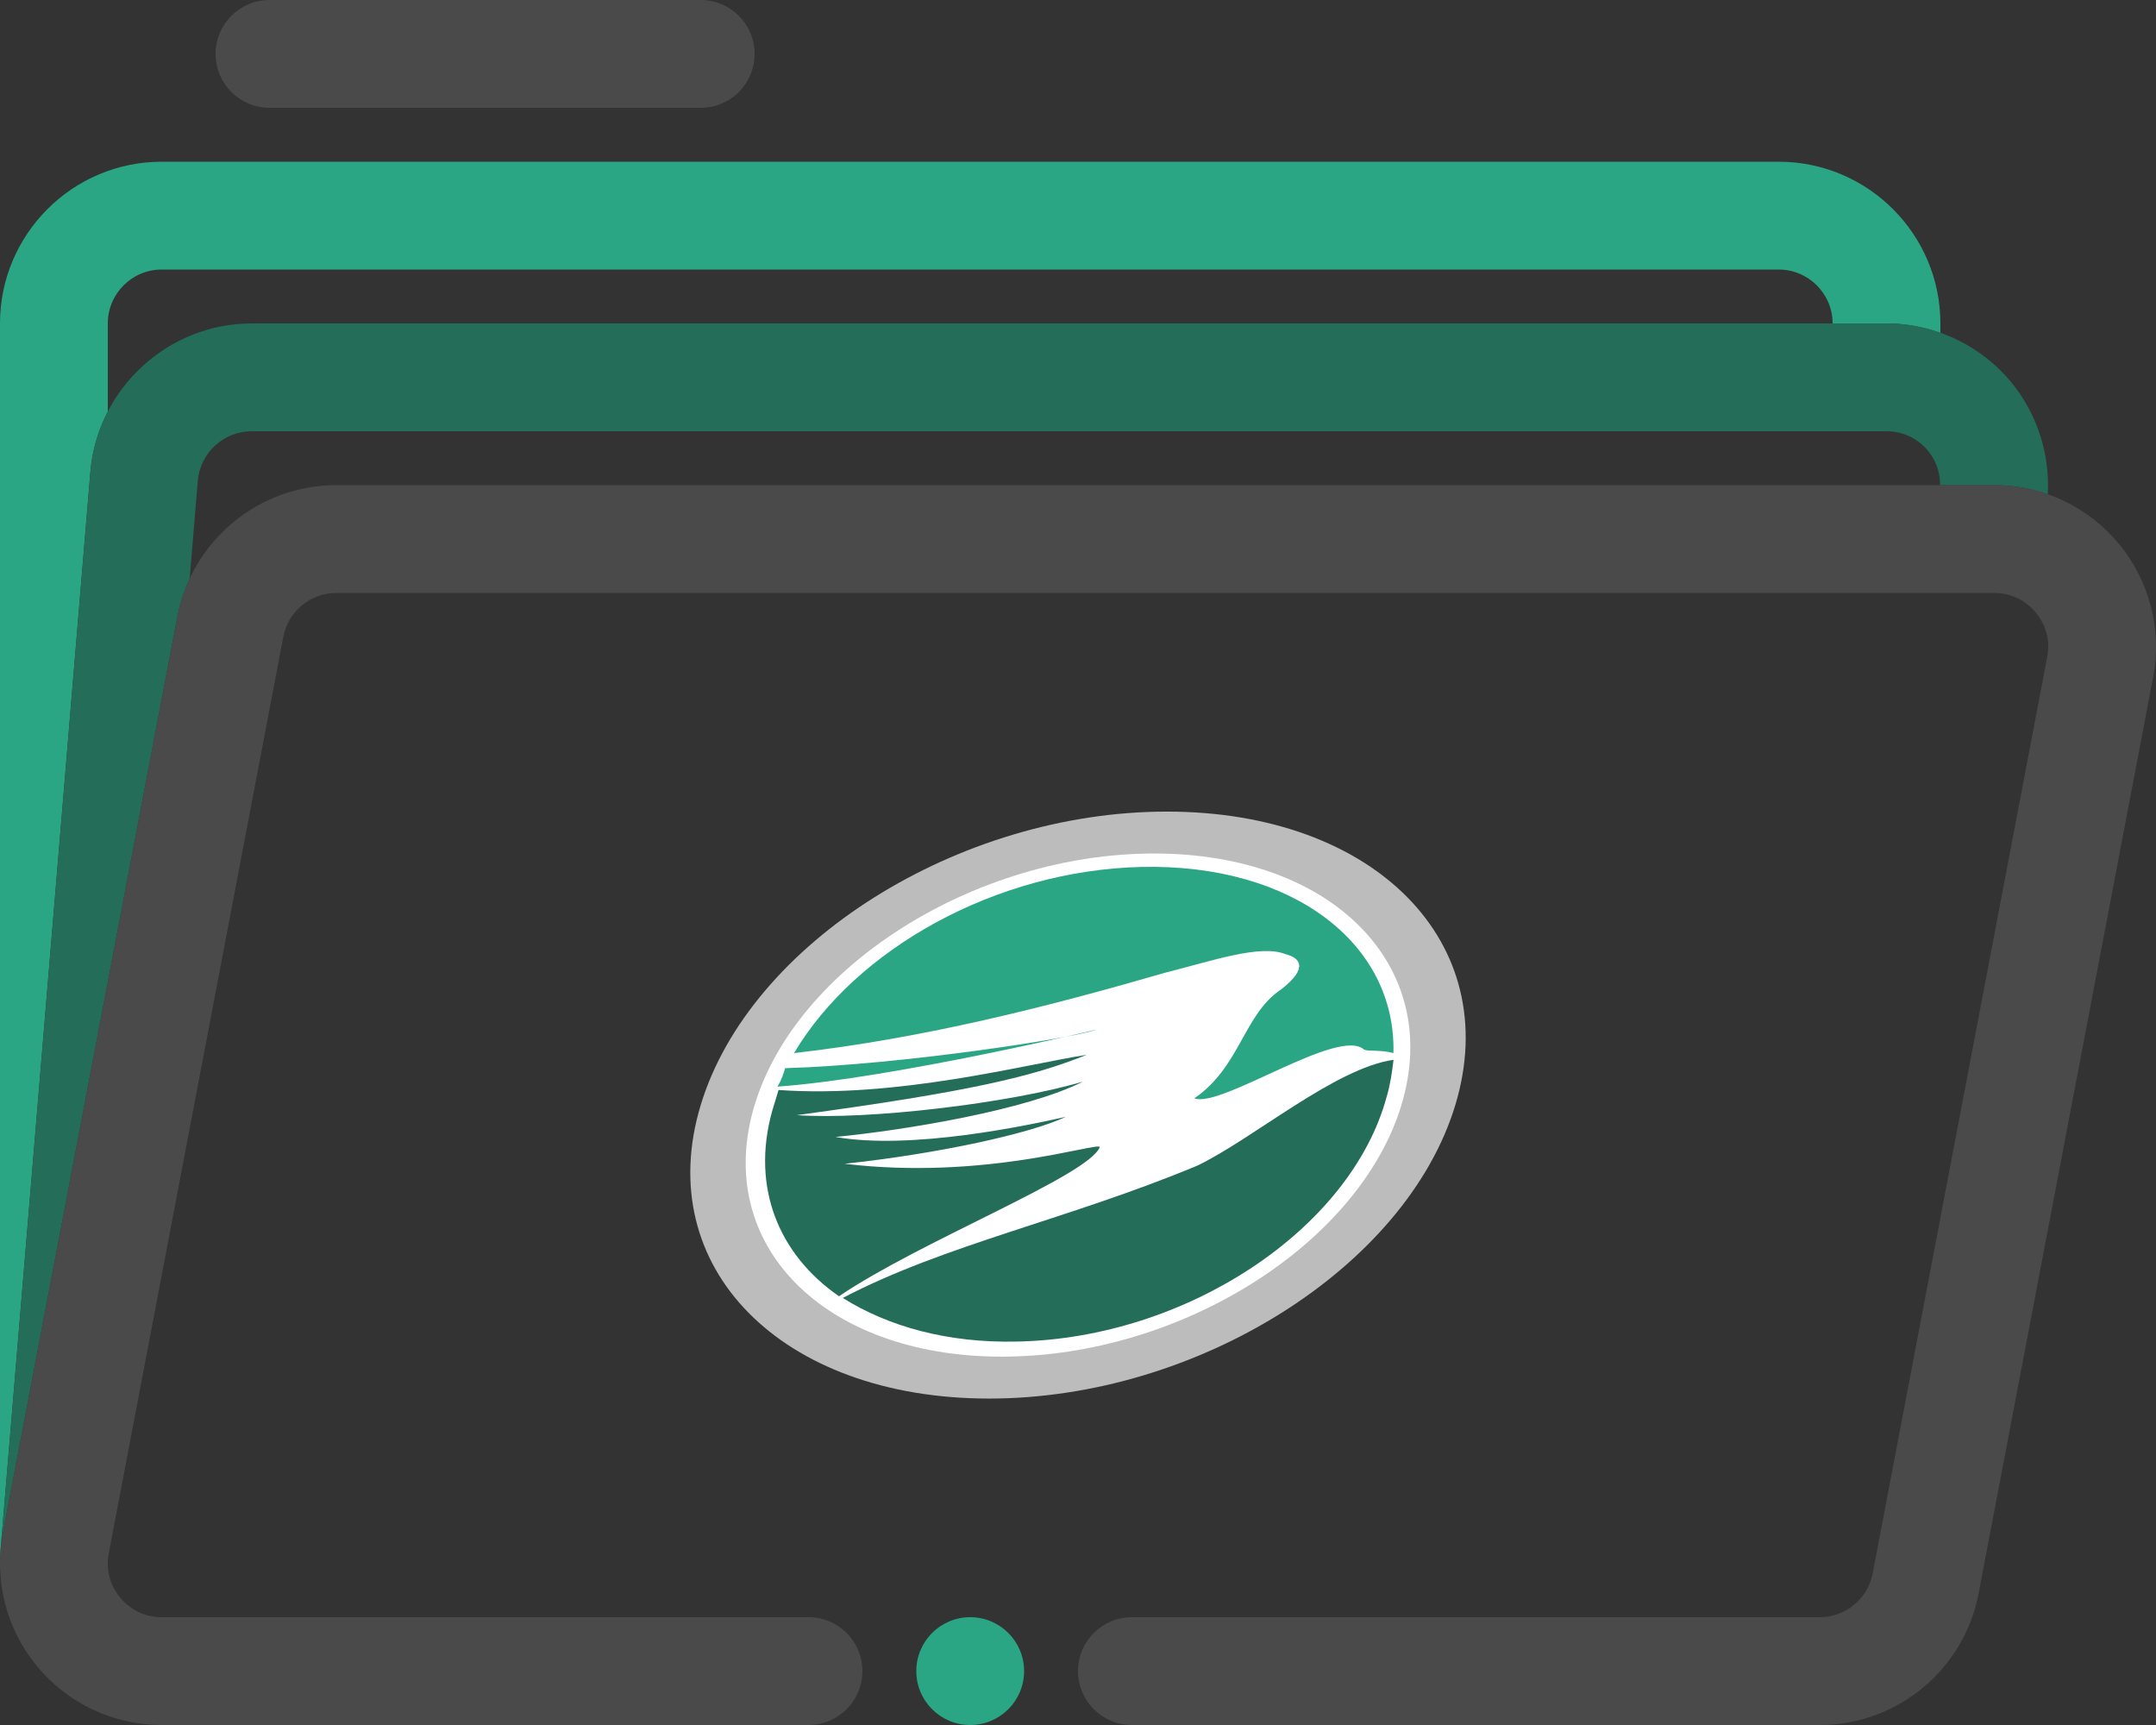 <svg width="100" height="80" viewBox="0 0 100 80" fill="none" xmlns="http://www.w3.org/2000/svg">
<rect x="0" y="0" width="100" height="80" fill="#333333" stroke="none"/>
<path d="M0.027 71.896C0.027 71.89 0.026 71.884 0.026 71.877L4.193 21.877C4.276 20.879 4.561 19.938 5 19.09V15C5 13.622 6.122 12.5 7.5 12.5H82.5C83.878 12.5 85 13.622 85 15H87.499C88.359 15 89.203 15.157 90 15.44V15C90 10.864 86.636 7.5 82.5 7.5H7.5C3.364 7.5 0 10.864 0 15V72.5C0 72.517 0.005 72.532 0.005 72.549C0.004 72.332 0.009 72.114 0.027 71.896Z" fill="#2AA684"/>
<path d="M0.134 71.097L8.229 28.597C8.346 27.981 8.541 27.398 8.796 26.849L9.175 22.293C9.283 21.007 10.377 20 11.667 20H87.5C88.207 20 88.861 20.287 89.34 20.807C89.771 21.276 89.989 21.872 89.987 22.5H92.498C93.356 22.5 94.192 22.647 94.98 22.923C95.094 20.906 94.389 18.911 93.019 17.421C91.603 15.883 89.591 15 87.5 15H11.667C7.797 15 4.514 18.021 4.193 21.877L0.027 71.877C0.026 71.884 0.027 71.89 0.027 71.896C0.049 71.63 0.083 71.363 0.134 71.097Z" fill="#236D59"/>
<path d="M32.5 5H12.5C11.119 5 10 3.881 10 2.5C10 1.119 11.119 0 12.5 0H32.5C33.881 0 35 1.119 35 2.5C35 3.881 33.881 5 32.5 5Z" fill="#4A4A4A"/>
<path d="M67.5 51.25C65.224 58.767 55.544 64.861 45.879 64.861C36.214 64.861 30.224 58.767 32.5 51.25C34.776 43.733 44.456 37.639 54.121 37.639C63.786 37.639 69.776 43.733 67.5 51.25Z" fill="#BCBCBC"/>
<path d="M53.532 39.583C61.816 39.583 66.951 44.807 65 51.25C63.049 57.693 54.752 62.917 46.467 62.917C38.183 62.917 33.049 57.693 35 51.25C36.951 44.807 45.248 39.583 53.532 39.583Z" fill="white"/>
<path d="M36.059 50.395C36.253 50.083 36.347 49.772 36.418 49.539C41.765 49.383 49.842 48.139 50.859 47.75C51.183 47.672 41.476 50.006 36.059 50.395Z" fill="#2AA684"/>
<path d="M39.175 53.972C45.64 54.75 50.882 52.961 51.011 53.194C50.511 54.517 42.692 57.55 38.915 60.117C36.104 58.172 34.846 55.061 35.805 51.561L36.111 50.55C41.594 50.939 47.465 49.383 50.406 48.917C47.9 49.928 44.988 50.628 36.958 51.717C40.188 51.95 46.823 51.172 50.229 50.161C47.629 51.483 41.946 52.417 38.752 52.728C42.264 53.35 47.717 52.183 49.435 51.794C47.799 52.572 43.517 53.506 39.175 53.972Z" fill="#236D59"/>
<path d="M54.06 45.106C48.689 46.661 42.941 48.139 36.83 48.839C39.69 44.017 46.196 40.361 52.944 40.206C59.991 40.05 64.76 43.783 64.63 48.839C64.077 48.683 63.453 48.761 63.277 48.683C62.106 47.594 56.653 51.406 55.394 50.939C57.541 49.461 57.671 47.05 59.425 45.883C60.731 44.872 60.272 44.406 59.619 44.25C58.46 43.783 56.225 44.561 54.06 45.106Z" fill="#2AA684"/>
<path d="M64.317 50.861C62.657 57.006 55.026 62.061 47.179 62.217C43.956 62.294 41.191 61.517 39.091 60.194C43.845 57.706 49.598 56.539 55.552 54.05C58.129 52.806 61.917 49.539 64.635 49.15C64.57 49.694 64.482 50.317 64.317 50.861Z" fill="#236D59"/>
<path d="M84.403 80H52.5C51.119 80 50 78.881 50 77.5C50 76.119 51.119 75 52.5 75H84.403C85.602 75 86.635 74.145 86.859 72.968L94.954 30.468C95.146 29.462 94.705 28.745 94.425 28.406C94.145 28.068 93.522 27.5 92.499 27.5H15.597C14.398 27.5 13.365 28.355 13.141 29.532L5.046 72.032C4.854 73.038 5.295 73.755 5.575 74.094C5.855 74.432 6.478 75 7.501 75H37.5C38.881 75 40 76.119 40 77.5C40 78.881 38.881 80 37.5 80H7.501C5.259 80 3.153 79.009 1.723 77.281C0.293 75.554 -0.286 73.299 0.134 71.097L8.229 28.597C8.902 25.064 12 22.5 15.597 22.5H92.499C94.741 22.5 96.847 23.491 98.277 25.219C99.707 26.946 100.286 29.201 99.867 31.403L91.771 73.903C91.098 77.436 88 80 84.403 80Z" fill="#4A4A4A"/>
<path d="M45 80C46.381 80 47.5 78.881 47.5 77.5C47.5 76.119 46.381 75 45 75C43.619 75 42.5 76.119 42.5 77.5C42.5 78.881 43.619 80 45 80Z" fill="#2AA684"/>
</svg>

